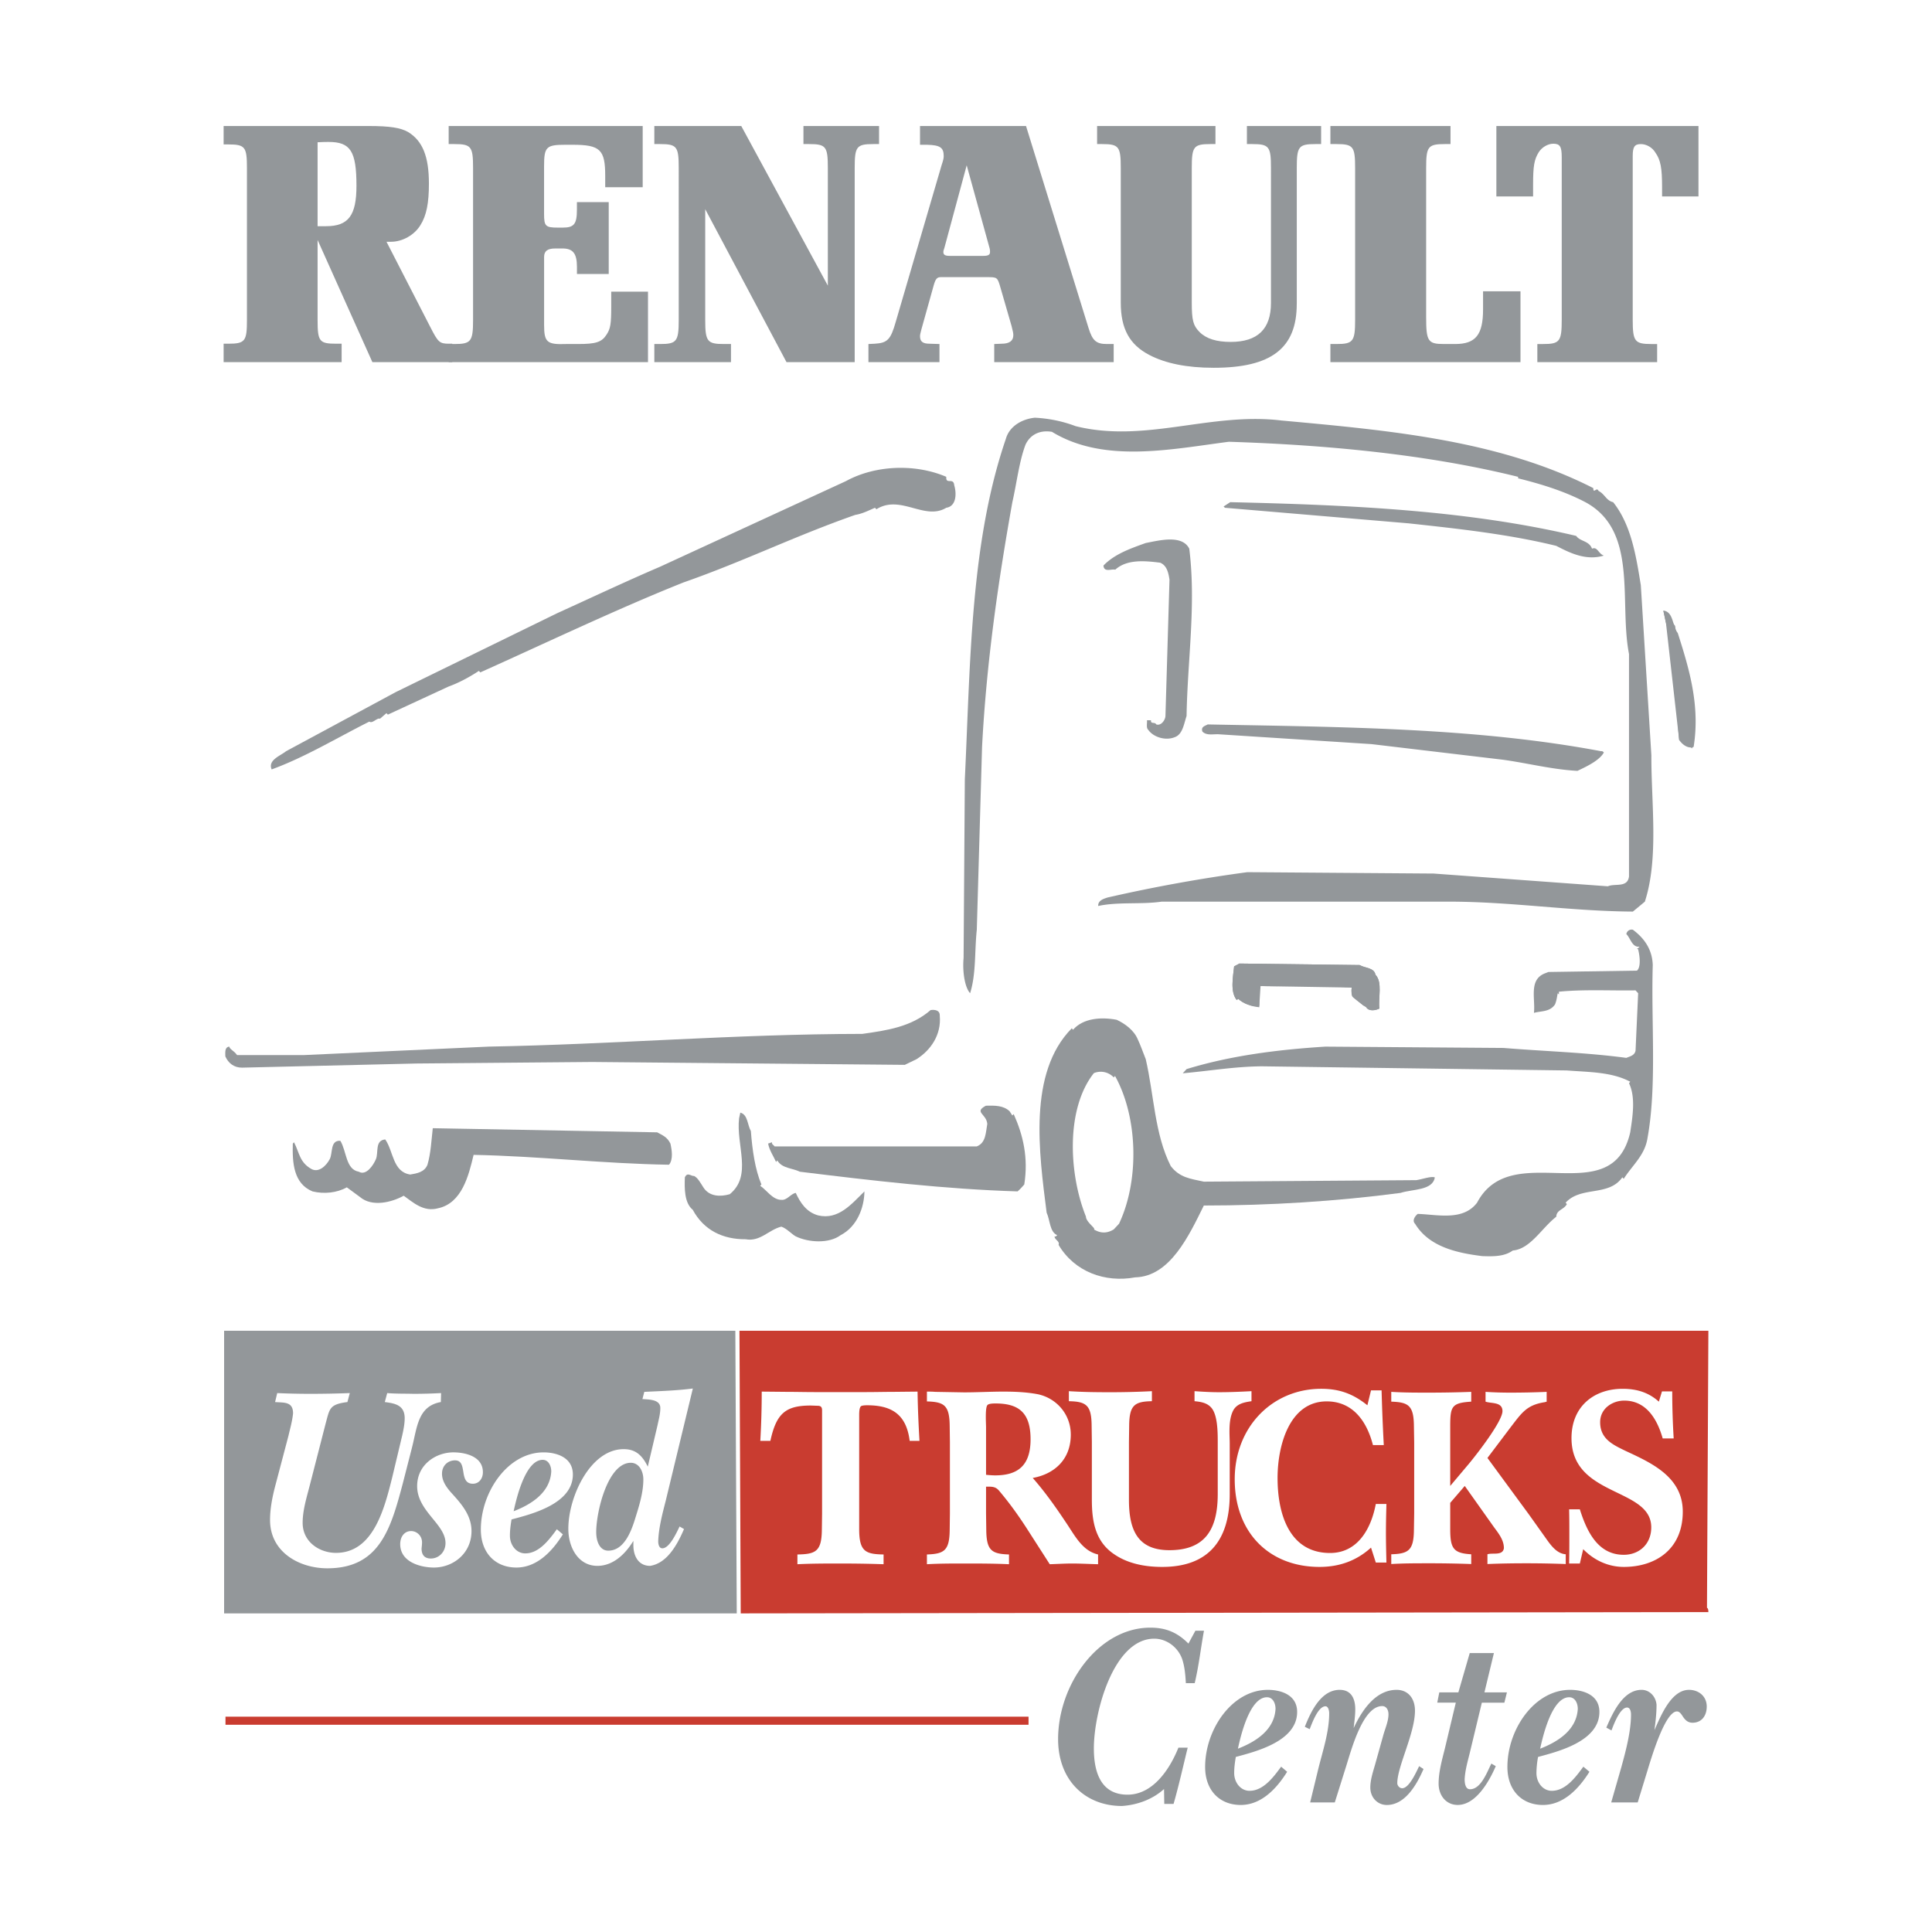 <svg xmlns="http://www.w3.org/2000/svg" width="2500" height="2500" viewBox="0 0 192.756 192.756"><g fill-rule="evenodd" clip-rule="evenodd"><path fill="#fff" d="M0 0h192.756v192.756H0V0z"/><path d="M107.32 42.518c6.938 1.722 13.457-1.426 20.553-.562 10.852.992 21.709 1.969 31.088 6.741.02.638.334-.169.525.281.633.32.773.976 1.457 1.123 1.793 2.245 2.287 5.331 2.762 8.288l1.053 16.975c-.018 4.787.754 10.252-.65 14.594l-1.195.991c-6.34-.037-12.332-1.028-18.705-.991h-28.316c-2.051.298-4.338 0-6.324.432-.031-.56.551-.716.916-.841a155.724 155.724 0 0 1 13.967-2.533l18.58.138 17.389 1.272c.686-.316 1.969.184 2.107-.991V65.258c-1.016-5.243.951-12.298-4.357-15.158-2.105-1.104-4.389-1.798-6.707-2.378v-.148c-8.889-2.207-18.916-3.183-28.861-3.499-5.793.748-12.469 2.171-17.65-.992-1.125-.189-2.125.208-2.633 1.273-.635 1.664-.879 3.837-1.316 5.744-1.424 7.969-2.586 16.036-3.023 24.421l-.525 18.237c-.229 2.12-.057 4.405-.668 6.334-.546-.603-.772-2.194-.649-3.523l.123-17.812c.559-11.658.544-23.596 4.091-33.964.371-1.331 1.705-2.003 2.898-2.119 1.436.075 2.789.359 4.07.844zM94.411 47.573c-.07.823.725.019.792.841.245.804.229 2.094-.792 2.245-2.16 1.313-4.57-1.363-6.972.15l-.141-.15c-.651.281-1.267.6-1.968.712-6.184 2.17-11.083 4.621-17.127 6.735-6.621 2.639-13.821 6.082-20.284 8.979l-.141-.15c-.88.584-1.968 1.182-3.021 1.56l-6.061 2.804-.141-.147-.647.557c-.283-.128-.758.525-1.057.284-3.249 1.626-6.375 3.539-9.747 4.771-.407-.938.896-1.366 1.439-1.816l10.941-5.897 16.073-7.856c3.426-1.557 6.957-3.221 10.273-4.641l18.57-8.553c2.932-1.606 6.919-1.755 10.011-.428z" fill="#93979a"/><path d="M157.258 53.467c.387.566 1.281.469 1.58 1.276.527-.247.648.519 1.18.688-1.742.525-3.32-.223-4.746-.969-4.742-1.164-9.748-1.707-14.756-2.25l-18.301-1.551-.139-.125.664-.435c11.824.277 23.572.784 34.518 3.366zM118.654 54.743c.697 5.571-.18 11.134-.27 16.69-.26.766-.383 1.833-1.174 2.113-.967.394-2.158-.031-2.635-.713-.248-.219-.107-.649-.141-.973h.402c-.053.416.387.135.525.416.479.163.9-.435.916-.844l.404-13.604c-.104-.653-.246-1.403-.932-1.688-1.494-.185-3.303-.372-4.479.697-.406-.093-1.127.297-1.178-.412 1.125-1.164 2.721-1.707 4.217-2.248 1.285-.241 3.621-.879 4.345.566zM167.391 63.159c1.125 3.521 2.25 7.222 1.582 11.362-.494.188-1.07-.15-1.441-.694-.387-3.908-.229-8.066-1.316-11.662l-.266-1.251c1.036.132.878 1.536 1.441 2.245zM159.752 74.95c.121-.038.191.059.266.128-.457.807-1.707 1.388-2.637 1.832-2.602-.144-4.988-.781-7.5-1.12l-13.051-1.55-15.141-.975c-.6-.057-1.283.168-1.723-.275-.176-.488.266-.562.527-.713 13.331.263 26.751.312 39.259 2.673zM164.896 96.283c-.176 5.742.424 12.03-.523 17.255-.266 1.72-1.461 2.652-2.375 4.074l-.139-.15c-1.354 1.945-4.111.844-5.656 2.529l.123.144c-.299.566-1.037.566-1.055 1.257-1.457 1.126-2.58 3.221-4.338 3.371-.861.618-1.951.594-3.041.56-2.527-.315-5.303-.916-6.705-3.221-.32-.312-.037-.747.258-.991 1.971.062 4.518.731 5.922-1.119 3.461-6.551 13.438 1.011 15.281-7.019.229-1.517.562-3.498-.123-4.899l.123-.15c-1.859-.99-4.127-.953-6.322-1.126l-30.422-.412c-2.723.021-5.27.466-7.902.696l.383-.418c4.375-1.342 9.049-1.939 13.844-2.242l17.775.132c4.092.335 8.252.45 12.256.991.336-.15.811-.223.918-.71l.26-5.741-.26-.284c-2.549.038-5.184-.112-7.643.132v.274l-.121-.122c-.072.352-.107.711-.268 1.113-.525.776-1.385.641-2.105.848.158-1.389-.529-3.277 1.055-3.927l.389-.153 8.834-.135c.418-.35.279-1.495.119-2.113l-.119-.125c.119.032.174-.062.262-.15-.754.087-.896-.843-1.32-1.257a.531.531 0 0 1 .652-.435c1.14.847 1.933 1.966 1.983 3.523z" fill="#93979a"/><path d="M135.652 96.283c.527.318 1.439.24 1.58.969.721.753.262 2.248.389 3.37-.371.188-1.037.315-1.318-.131-.244-.112-.879-.653-1.316-.991-.246-.223-.09-.653-.123-.969l-9.1-.151-.123 1.964c-.596.185-1.617-.243-2.107-.694l-.141.128c-.682-.837-.369-2.313-.264-3.363l.527-.282 11.996.15zM93.761 101.335c.172 1.892-.893 3.442-2.319 4.34l-1.169.565-31.189-.287-17.53.153-17.39.412c-.808.016-1.39-.449-1.682-1.125 0-.376-.087-.916.392-.973.054.281.482.413.776.844h6.703l18.418-.844c12.493-.222 24.507-1.254 37.258-1.269 2.439-.341 4.897-.698 6.818-2.377.415-.055.932.001.914.561zM113.521 103.708c.264.548.527 1.31.791 1.967.826 3.558.877 7.47 2.494 10.664.896 1.16 1.947 1.258 3.301 1.555l21.199-.15c.613-.094 1.459-.413 1.846-.281-.197 1.329-2.23 1.163-3.424 1.554-6.377.842-13.086 1.258-19.621 1.258-1.475 2.988-3.373 7.09-6.85 7.166-3.021.56-6.061-.563-7.641-3.239.139-.392-.402-.488-.402-.848.121.062.191-.053.264-.122-.758-.322-.707-1.501-1.055-2.247-.756-5.95-1.881-13.945 2.51-18.392l.125.147c1-1.16 2.807-1.292 4.355-.995.81.375 1.739 1.047 2.108 1.963zM100.732 110.874l.268.416.137-.135c.934 2.082 1.479 4.347 1.055 7.02-.193.225-.367.428-.666.691-7.236-.22-14.579-1.085-21.728-1.964-.753-.375-1.774-.318-2.248-1.126l-.123.15c-.264-.594-.667-1.156-.792-1.832l.389-.131c-.054.206.173.281.262.416h20.165c.93-.36.893-1.407 1.051-2.248-.088-1.011-1.369-1.164-.139-1.814.881-.018 1.742-.04 2.369.557z" fill="#93979a"/><path d="M74.915 112.844c.138 1.866.422 3.853 1.052 5.331l-.121.131c.616.395 1.229 1.404 2.109 1.404.578.057.913-.597 1.438-.694.457.991 1.072 1.93 2.249 2.248 2.02.466 3.336-1.16 4.603-2.397-.021 1.628-.739 3.517-2.373 4.364-1.177.876-3.23.729-4.479.122-.402-.219-.913-.797-1.438-.97-1.248.301-2.109 1.532-3.567 1.257-2.248.016-4.161-.881-5.271-2.938-.857-.694-.825-2.188-.789-3.239.261-.56.599-.109.93-.132.371.188.633.694.915 1.13.596.947 1.723.947 2.636.685 2.281-1.87.614-4.862.93-7.573l.123-.565c.754.188.703 1.235 1.053 1.836zM65.57 112.973c.564.318.983.45 1.318 1.122.139.615.298 1.592-.141 2.11-6.588-.106-12.912-.854-19.496-.984-.494 2.091-1.177 4.823-3.547 5.329-1.459.396-2.497-.597-3.425-1.252-1.214.672-3.165 1.144-4.359.131l-1.317-.969c-.982.556-2.281.685-3.422.406-1.899-.782-2.021-2.863-1.967-4.771l.122-.131c.547 1.069.547 1.988 1.722 2.66.72.41 1.475-.285 1.841-.975.32-.616.021-1.893 1.056-1.833.634 1.028.528 2.86 1.843 3.086.723.428 1.442-.622 1.708-1.253.279-.673-.125-1.871.93-1.967.825 1.162.736 3.238 2.493 3.501.649-.112 1.423-.226 1.72-.979.335-1.136.388-2.403.53-3.643l22.391.412zM135.652 96.283c.527.318 1.439.24 1.58.969.721.753.262 2.248.389 3.37-.371.188-1.037.315-1.318-.131.035-.128-.055-.203-.123-.285l-.141.138c-.527-.54-1.404-.821-1.176-1.812-2.951-.267-6.062-.098-9.1-.151-.246.616-.086 1.397-.123 2.111-.789-.073-1.617-.354-2.107-.842l-.141.128c-.682-.837-.369-2.313-.264-3.363l.527-.282 11.997.15z" fill="#93979a"/><path fill="#fff" d="M115.283 33.803l.123.148-.123-.148z"/><path fill="#93979a" d="M167.127 62.45l1.725 12.221-1.321-.844-1.316-11.661-.266-1.251 1.178 1.535z"/><path d="M111.121 107.497l.123-.153c2.301 4.137 2.438 10.443.402 14.749l-.525.562c-.668.413-1.318.413-1.986 0 .262-.059-.791-.731-.791-1.276-1.703-4.227-2.037-10.739.791-14.312a1.773 1.773 0 0 1 1.986.43z" fill="#fff"/><path fill="#93979a" d="M73.506 160.968H22.359V132.77h51.005l.142 28.198z"/><path d="M170.305 160.405c.158.098.127.285.141.432l-96.544.131-.125-28.198h96.669l-.141 27.635z" fill="#c93c30"/><path d="M31.686 23.942v7.983c0 2.153.176 2.367 1.87 2.367h.528v1.837H22.31v-1.837h.459c1.69 0 1.869-.25 1.869-2.367V16.772c0-2.118-.179-2.363-1.869-2.363h-.459v-1.837h14.455c2.149 0 3.207.178 3.949.597 1.446.885 2.079 2.438 2.079 5.158 0 1.943-.244 3.178-.846 4.133-.599.991-1.798 1.661-2.929 1.661h-.457l4.372 8.51c.775 1.52.919 1.661 1.868 1.661h.319v1.837h-7.968l-5.466-12.187zm0-1.374h.849c2.22 0 3.029-1.063 3.029-4.027 0-3.462-.597-4.379-2.781-4.379-.216 0-.602 0-1.097.032v8.374z" fill="#93979a"/><path d="M60.735 27.335h-3.173v-.708c0-1.377-.422-1.871-1.549-1.835h-.634c-.739 0-1.094.247-1.094.847v6.777c0 1.735.282 1.979 2.224 1.907h1.159c1.764 0 2.367-.172 2.857-.95.389-.601.457-1.063.457-2.826V29.1h3.669v7.029H44.764v-1.806h.564c1.661 0 1.87-.245 1.87-2.398V16.772c0-2.151-.176-2.398-1.87-2.398h-.564v-1.802h19.358v6.109h-3.74v-1.13c0-2.614-.492-3.107-3.244-3.107h-.74c-1.905 0-2.116.21-2.116 2.152v4.734c0 1.239.142 1.379 1.375 1.379h.494c1.127 0 1.409-.356 1.409-1.801v-.744h3.173v7.171h.002zM78.469 36.129l-8.109-15.26v11.056c0 2.153.21 2.398 1.868 2.398h.703v1.806h-7.648v-1.806h.566c1.655 0 1.868-.245 1.868-2.398V16.772c0-2.151-.177-2.398-1.868-2.398h-.566v-1.802h8.673l8.638 15.926V16.772c0-2.151-.178-2.398-1.87-2.398h-.564v-1.802h7.543v1.802h-.562c-1.69 0-1.868.247-1.868 2.398v19.357h-6.804zM108.607 32.735c.393 1.27.777 1.588 1.836 1.588h.67v1.806H99.195v-1.806l.74-.031c.775 0 1.164-.288 1.164-.849 0-.214-.033-.353-.176-.92l-1.092-3.777c-.316-1.096-.316-1.096-1.377-1.096H93.872c-.386 0-.529.177-.705.78l-1.233 4.412c-.105.426-.143.532-.143.708 0 .528.283.742.954.742l.986.031v1.806h-7.087v-1.806l.632-.031c1.271-.072 1.592-.425 2.085-2.156l4.579-15.644c.177-.53.214-.707.214-.921 0-.846-.352-1.094-1.66-1.128h-.703v-1.872h10.576l6.24 20.164zM94.225 24.72c-.106.285-.106.352-.106.423 0 .281.177.386.636.386h3.346c.496 0 .674-.105.674-.386 0-.139 0-.21-.035-.351l-2.293-8.3-2.222 8.228zM129.377 30.333c0 4.413-2.539 6.361-8.287 6.361-2.646 0-4.797-.428-6.416-1.277-1.975-1.023-2.855-2.611-2.855-5.223V16.772c0-2.151-.178-2.398-1.869-2.398h-.492v-1.802h11.809v1.802h-.492c-1.693 0-1.871.247-1.871 2.398v13.422c0 1.766.141 2.294.777 2.933.67.671 1.691.986 3.104.986 2.678 0 4.02-1.272 4.02-3.884V16.772c0-2.151-.178-2.398-1.869-2.398h-.531v-1.802h7.404v1.802h-.564c-1.691 0-1.865.247-1.865 2.398v13.561h-.003zM151.699 36.129h-18.965v-1.806h.6c1.656 0 1.867-.245 1.867-2.398V16.772c0-2.151-.176-2.398-1.867-2.398h-.6v-1.802h11.984v1.802h-.562c-1.691 0-1.869.247-1.869 2.398v14.87c0 2.4.178 2.681 1.762 2.681h1.129c2.045 0 2.787-.914 2.787-3.458v-1.803h3.734v7.067z" fill="#93979a"/><path d="M169.457 12.572V19.6h-3.631v-.919c0-1.909-.141-2.718-.67-3.46-.316-.532-.918-.846-1.445-.846-.635 0-.814.28-.814 1.197v16.354c0 2.153.215 2.398 1.873 2.398h.564v1.806h-11.953v-1.806h.564c1.66 0 1.869-.245 1.869-2.398V15.679c0-1.058-.176-1.34-.844-1.34-.531 0-1.133.349-1.449.846-.457.742-.564 1.38-.564 3.25V19.6h-3.664v-7.028h20.164z" fill="#93979a"/><path d="M106.641 138.798c1.266.082 2.555.104 3.822.104a80.12 80.12 0 0 0 4.463-.104v1c-1.717.031-2.242.389-2.268 2.395l-.023 1.702v5.749c0 3.062.908 5.018 4.037 5.018 3.531 0 4.822-2.031 4.822-5.602v-5.221c0-1.032-.023-2.646-.621-3.369-.43-.513-1.072-.614-1.695-.672v-1c.812.056 1.625.104 2.436.104 1.098 0 2.174-.048 3.248-.104v1c-.719.11-1.502.235-1.863 1.004-.287.619-.334 1.338-.334 2.061 0 .384.025.795.025 1.179v5.019c0 4.73-2.221 7.271-6.736 7.271-1.67 0-3.414-.306-4.824-1.287-1.834-1.254-2.195-3.215-2.195-5.422v-5.728l-.023-1.702c-.023-2.006-.553-2.363-2.27-2.395v-1h-.001z" fill="#fff"/><path d="M138.275 152.842c0 1.029.025 2.052.049 3.052h-1.059l-.479-1.488c-1.465 1.333-3.193 1.926-5.141 1.926-4.951 0-8.457-3.36-8.457-8.745 0-5.233 3.771-9.026 8.625-9.026 1.801 0 3.172.488 4.611 1.645l.361-1.488h1.055c.049 1.817.123 3.637.219 5.46h-1.08c-.627-2.436-2.043-4.361-4.615-4.361-3.723 0-4.902 4.411-4.902 7.642 0 3.645 1.201 7.484 5.24 7.484 2.713 0 4.084-2.354 4.562-4.893h1.059c-.022.916-.048 1.87-.048 2.792zM91.737 143.754h-.979c-.335-2.724-1.888-3.55-4.252-3.55-.261 0-.522.025-.621.106-.142.151-.164.541-.164.869v11.494c.022 2.133.669 2.389 2.434 2.417v.973c-1.434-.05-2.864-.071-4.299-.071-1.434 0-2.864 0-4.298.071v-.973c1.789-.028 2.41-.284 2.438-2.417l.023-1.672V140.714c0-.356-.143-.46-.456-.46l-.671-.024c-2.504 0-3.436.775-4.031 3.524h-1.005a84.92 84.92 0 0 0 .142-4.913l2.555.025c.935 0 1.841.024 2.748.024h5.088c.905 0 1.813-.024 2.722-.024l2.434-.025c.024 1.644.096 3.264.192 4.913zM106.355 151.904c.887 1.304 1.623 2.827 3.201 3.186v.973c-.881-.021-1.744-.071-2.605-.071-.738 0-1.482.05-2.217.071l-2.223-3.464c-.861-1.345-1.816-2.676-2.844-3.883-.285-.338-.596-.392-1.004-.392h-.285v2.677l.023 1.672c.025 2.029.549 2.361 2.268 2.417v.973c-1.504-.071-3.004-.071-4.486-.071-1.243 0-2.462 0-3.704.071v-.973c1.721-.056 2.245-.388 2.272-2.417l.022-1.672v-7.098l-.022-1.672c-.027-2.027-.551-2.361-2.272-2.411v-.979c.264 0 .55 0 .812.025l2.892.051c1.312 0 2.626-.076 3.939-.076 1.148 0 2.293.05 3.414.26 1.842.383 3.297 1.979 3.297 4.031 0 2.494-1.646 3.936-3.797 4.324 1.22 1.387 2.292 2.903 3.319 4.448zm-7.066-4.706c2.316 0 3.531-1.031 3.531-3.602 0-2.67-1.193-3.573-3.508-3.573-.311 0-.668.024-.791.156-.143.153-.166.694-.166 1.207 0 .413.023.822.023 1v4.756c.31.029.601.056.911.056zM144.689 149.94v2.614c0 1.933.311 2.413 2.096 2.517v.973a112.276 112.276 0 0 0-4.24-.074c-1.238 0-2.502 0-3.738.074v-.973c1.711-.053 2.236-.385 2.26-2.41l.027-1.663v-7.079l-.027-1.666c-.023-2.023-.549-2.357-2.26-2.41v-.977c1.236.078 2.477.078 3.738.078 1.406 0 2.834-.025 4.24-.078v.977c-1.979.125-2.096.486-2.096 2.51v5.9l1.834-2.177c.857-1.025 3.379-4.283 3.379-5.286 0-.947-1.115-.742-1.688-.947v-.977c.809.053 1.643.078 2.451.078 1.219 0 2.432-.025 3.646-.078v.977c-.072.027-.119.027-.193.053-1.811.284-2.285 1.051-3.428 2.535l-2.287 3.03 4.119 5.611 1.572 2.208c.549.766 1.145 1.716 2.121 1.791v.973a100.822 100.822 0 0 0-4.004-.074c-1.285 0-2.547.021-3.809.074v-.973c.5-.178 1.525.179 1.643-.609 0-.826-.547-1.491-.998-2.107l-2.908-4.102-1.45 1.687zM165.887 143.51c-.57-2.004-1.689-3.771-3.836-3.771-1.166 0-2.404.772-2.404 2.157 0 1.667 1.285 2.252 2.5 2.843 2.527 1.182 5.744 2.566 5.744 6.078 0 3.745-2.693 5.515-5.887 5.515-1.521 0-2.953-.646-4.047-1.77l-.336 1.43h-1.07c.023-.973.023-1.917.023-2.896 0-.844 0-1.662-.023-2.51h1.07c.717 2.282 1.836 4.537 4.383 4.537 1.523 0 2.742-1.048 2.742-2.742 0-4.002-7.957-2.998-7.957-8.898 0-3.205 2.287-4.922 5.098-4.922 1.357 0 2.57.336 3.617 1.283l.311-1.023h1.023c0 1.563.051 3.127.145 4.69h-1.096v-.001zM27.659 138.988a71.41 71.41 0 0 0 3.254.075c1.338 0 2.652-.025 3.987-.075l-.238.895c-1.816.23-1.768.666-2.175 2.153l-1.601 6.232c-.31 1.2-.691 2.433-.691 3.664 0 1.92 1.696 2.998 3.323 2.998 3.726 0 4.827-4.387 5.615-7.538l1.003-4.202c.119-.541.24-1.128.24-1.694 0-1.329-1.006-1.482-1.984-1.613l.241-.895c.858.075 1.743.05 2.604.075.931 0 1.836-.025 2.77-.075l-.023.895c-2.317.409-2.365 2.563-2.891 4.586l-.909 3.546c-1.194 4.502-2.317 8.455-7.527 8.455-2.772 0-5.714-1.592-5.714-4.822 0-1.205.263-2.457.575-3.614l1.264-4.792c.171-.744.381-1.464.457-2.232 0-1.205-.932-1.052-1.793-1.126l.213-.896zM47.042 152.755c0 2.227-1.828 3.639-3.753 3.639-1.275 0-3.36-.516-3.36-2.335 0-.741.417-1.304 1.09-1.304.554 0 1.087.459 1.087 1.125 0 .207-.024.41-.046.613 0 .672.326 1.001.926 1.001.792 0 1.462-.645 1.462-1.539 0-1.895-2.829-3.18-2.829-5.687 0-2.154 1.88-3.365 3.615-3.365 1.115 0 2.944.363 2.944 1.978 0 .643-.393 1.152-.995 1.152-1.485 0-.464-2.332-1.786-2.332-.695 0-1.298.509-1.298 1.331 0 .721.417 1.311.856 1.824.976 1.076 2.087 2.256 2.087 3.899zM56.157 153.083c-1.087 1.744-2.619 3.311-4.633 3.311-2.087 0-3.55-1.438-3.55-3.795 0-3.742 2.691-7.695 6.259-7.695 1.253 0 2.922.47 2.922 2.209 0 2.923-4.102 3.948-6.119 4.482-.091.544-.161 1.057-.161 1.619 0 .951.649 1.768 1.529 1.768 1.366 0 2.364-1.329 3.153-2.408l.6.509zm-1.158-6.278c0-.562-.279-1.157-.856-1.157-1.693 0-2.597 3.721-2.897 5.128 1.644-.635 3.639-1.793 3.753-3.971zM66.413 149.76c-.328 1.282-.695 2.666-.742 4.001 0 .281.07.714.415.714.721 0 1.439-1.61 1.718-2.177l.44.257c-.671 1.566-1.692 3.415-3.384 3.671-1.112 0-1.668-.904-1.668-2.08v-.412c-.833 1.36-2.041 2.492-3.594 2.492-1.876 0-2.895-1.798-2.895-3.696 0-3.204 2.201-7.948 5.517-7.948 1.201 0 1.851.614 2.41 1.746l.972-4.131c.116-.566.279-1.125.279-1.72 0-.894-1.207-.837-1.785-.894l.186-.717c1.623-.077 3.222-.127 4.843-.334l-2.712 11.228zm-3.478-3.818c-2.295 0-3.451 4.871-3.451 6.922 0 .869.325 1.845 1.203 1.845 1.601 0 2.318-1.973 2.733-3.36.372-1.18.767-2.483.767-3.74 0-.844-.44-1.667-1.252-1.667z" fill="#fff"/><path d="M120.121 162.697c-.322 1.745-.512 3.515-.926 5.233h-.881c-.047-.818-.117-1.647-.371-2.413-.443-1.229-1.602-2.026-2.781-2.026-4.057 0-6.027 7.311-6.027 10.946 0 2.489.764 4.618 3.361 4.618 2.477 0 4.172-2.438 5.076-4.693h.926c-.463 1.873-.881 3.771-1.41 5.615h-.928l-.025-1.484c-1.162 1.051-2.689 1.588-4.195 1.691-3.619 0-6.373-2.514-6.373-6.673 0-5.456 4.033-11.12 9.199-11.12 1.531 0 2.689.462 3.803 1.59l.695-1.284h.857zM128.418 176.771c-1.086 1.744-2.615 3.311-4.631 3.311-2.09 0-3.551-1.441-3.551-3.795 0-3.743 2.689-7.691 6.26-7.691 1.252 0 2.92.465 2.92 2.207 0 2.92-4.102 3.945-6.119 4.486-.09.535-.162 1.051-.162 1.612 0 .948.652 1.768 1.529 1.768 1.367 0 2.367-1.329 3.156-2.408l.598.51zm-1.158-6.279c0-.567-.275-1.157-.855-1.157-1.693 0-2.598 3.721-2.896 5.131 1.641-.638 3.637-1.795 3.751-3.974zM130.715 179.825l.809-3.334c.443-1.793 1.09-3.688 1.09-5.564 0-.253-.092-.691-.371-.691-.719 0-1.318 1.613-1.574 2.282l-.486-.234c.625-1.588 1.645-3.688 3.477-3.688 1.113 0 1.555.818 1.555 1.95 0 .616-.096 1.257-.16 1.866.855-1.844 2.221-3.816 4.285-3.816 1.137 0 1.832.844 1.832 2.079 0 2.254-1.764 5.562-1.764 7.229 0 .256.23.509.486.509.695 0 1.391-1.588 1.693-2.201l.439.281c-.697 1.614-1.855 3.59-3.664 3.59-.926 0-1.646-.744-1.646-1.742 0-.793.279-1.591.488-2.332l.789-2.823c.186-.697.535-1.438.535-2.153 0-.435-.209-.817-.627-.817-1.922 0-3.059 4.3-3.594 5.997l-1.135 3.615h-2.457v-.003zM148.102 168.85h2.244l-.254 1.026h-2.248l-1.207 5.024c-.209.848-.463 1.717-.508 2.614 0 .388.072 1 .533 1 1.09 0 1.689-1.691 2.133-2.561l.439.256c-.695 1.613-2.016 3.871-3.801 3.871-1.137 0-1.902-.926-1.902-2.129 0-1.182.348-2.389.627-3.515l1.088-4.562h-1.852l.205-1.026h1.902l1.135-3.923h2.412l-.946 3.925zM158.578 176.771c-1.092 1.744-2.623 3.311-4.639 3.311-2.088 0-3.545-1.441-3.545-3.795 0-3.743 2.688-7.691 6.26-7.691 1.25 0 2.918.465 2.918 2.207 0 2.92-4.104 3.945-6.119 4.486a9.311 9.311 0 0 0-.162 1.612c0 .948.648 1.768 1.529 1.768 1.369 0 2.365-1.329 3.152-2.408l.606.51zm-1.162-6.279c0-.567-.277-1.157-.857-1.157-1.689 0-2.594 3.721-2.898 5.131 1.646-.638 3.638-1.795 3.755-3.974zM161.775 176.26c.439-1.591.951-3.539.951-5.205 0-.253-.07-.694-.395-.694-.693 0-1.324 1.67-1.553 2.286l-.514-.285c.674-1.56 1.695-3.767 3.523-3.767.766 0 1.416.638 1.486 1.488 0 .844-.096 1.694-.209 2.535.648-1.457 1.672-4.023 3.453-4.023.904 0 1.764.593 1.764 1.668 0 .948-.533 1.614-1.418 1.614-.459 0-.74-.263-.994-.666-.139-.206-.301-.463-.557-.463-1.203 0-2.574 4.696-2.967 5.975l-.951 3.103h-2.643l1.024-3.566z" fill="#93979a"/><path fill="#c93c30" d="M102.617 172.08H22.498v-.807h80.119v.807z"/></g></svg>